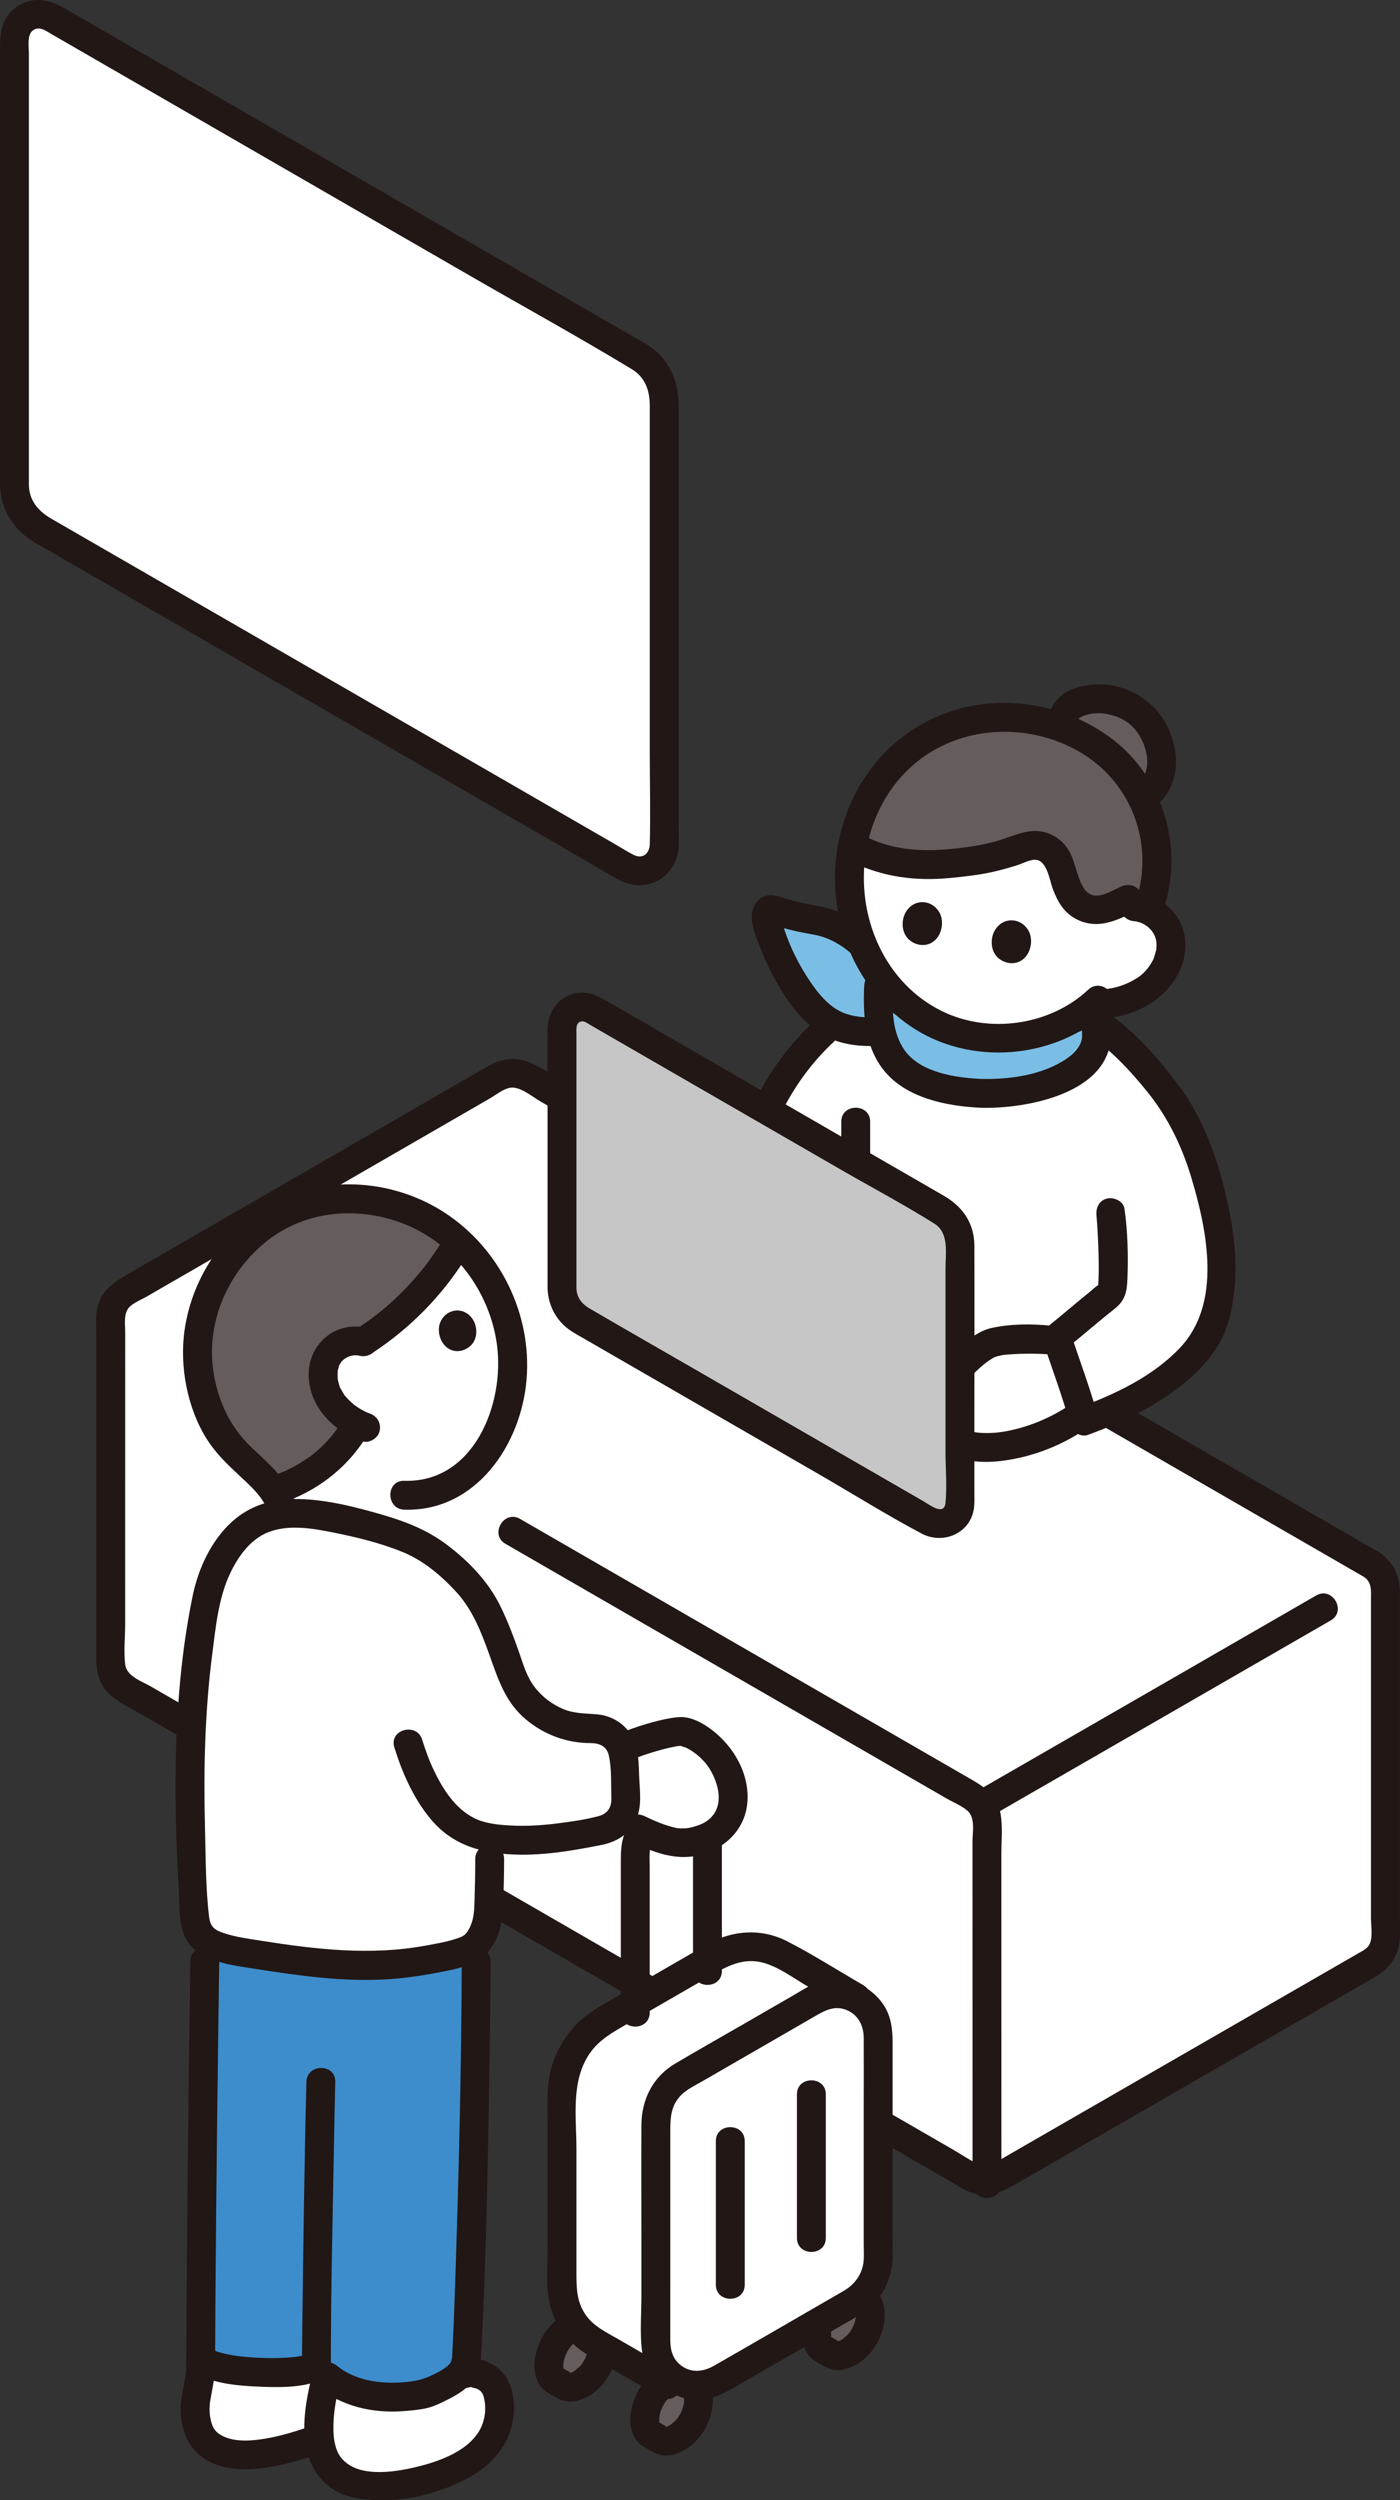 <?xml version="1.0" encoding="UTF-8"?><svg id="b" xmlns="http://www.w3.org/2000/svg" width="193.92" height="346.297" viewBox="0 0 193.92 346.297"><rect x="0" y="0" width="193.92" height="346.297" fill="#333333" stroke="none"/><defs><style>.r{fill:#3d8dcc;}.s{fill:#fff;}.t{fill:#7abee6;}.u{fill:#211715;}.v{fill:#c6c6c6;}.w{fill:#645d5c;}</style></defs><g id="c"><path class="s" d="M189.908,216.667c-40.172-23.194-91.592-52.879-116.92-67.5-1.238-.714-2.754-.711-3.991.003-7.529,4.347-34.233,19.765-51.656,29.823-1.237.714-1.995,2.025-1.996,3.453-.003,8.743-.006,33.278-.008,47.937,0,1.429.759,2.741,1.997,3.456,27.464,15.856,74.899,43.241,117.16,67.638,1.237.714,2.748.715,3.985,0,13.627-7.862,38.003-21.898,51.426-29.64,1.238-.714,1.995-2.026,1.995-3.456,0-10.037,0-39.752,0-48.263,0-1.429-.755-2.738-1.993-3.452Z"/><path class="u" d="M138.709,302.497c0-15.223,0-30.446-.006-45.669,0-1.867.22-3.901-.136-5.741-.412-2.125-1.943-3.423-3.722-4.45-4.151-2.396-8.302-4.793-12.452-7.189-8.262-4.77-16.525-9.54-24.787-14.31-8.526-4.922-17.052-9.844-25.578-14.766-2.233-1.289-4.25,2.166-2.019,3.454,15.23,8.792,30.461,17.584,45.691,26.377,4.129,2.384,8.257,4.767,12.386,7.151,1.005.58,2.01,1.16,3.015,1.741.927.535,2.077.991,2.889,1.686,1.147.982.713,2.993.714,4.327.004,7.827.005,15.654.006,23.482,0,7.97.001,15.939.001,23.909,0,2.574,4,2.578,4,0h0Z"/><path class="u" d="M182.318,220.978c-15.538,8.959-31.072,17.926-46.618,26.872-2.231,1.284-.218,4.741,2.019,3.454,15.546-8.946,31.08-17.912,46.618-26.872,2.229-1.286.217-4.743-2.019-3.454h0Z"/><path class="u" d="M190.918,214.94c-17.096-9.87-34.192-19.741-51.288-29.611-15.858-9.155-31.716-18.31-47.574-27.465-3.213-1.855-6.425-3.709-9.638-5.564-2.798-1.615-5.558-3.362-8.42-4.861-2.143-1.122-4.317-.953-6.389.222-.959.543-1.909,1.102-2.863,1.653-2.665,1.539-5.33,3.078-7.996,4.616-7.425,4.287-14.85,8.574-22.274,12.86-3.769,2.176-7.539,4.352-11.308,6.528-1.804,1.041-3.607,2.082-5.411,3.123-1.968,1.136-3.81,2.366-4.277,4.769-.273,1.405-.134,2.927-.135,4.352,0,1.6,0,3.201-.001,4.801,0,3.942-.001,7.883-.002,11.825-.001,8.578-.002,17.156-.003,25.734,0,2.053-.165,4.132,1.097,5.892,1.17,1.632,3.145,2.475,4.842,3.455,3.322,1.918,6.645,3.836,9.967,5.755,7.785,4.494,15.569,8.989,23.354,13.483,18.08,10.438,36.16,20.876,54.241,31.314,4.73,2.731,9.46,5.461,14.19,8.192,2.345,1.354,4.689,2.707,7.034,4.061,1.035.597,2.069,1.195,3.104,1.792,1.175.679,2.362,1.527,3.675,1.911,2.306.674,4.198-.315,6.137-1.433,1.634-.943,3.268-1.885,4.903-2.827,3.738-2.155,7.476-4.309,11.214-6.463,7.783-4.485,15.567-8.969,23.349-13.454,3.33-1.919,6.659-3.838,9.988-5.758,2.087-1.203,3.374-3.007,3.467-5.46.043-1.153,0-2.316,0-3.47,0-13.805,0-27.61,0-41.415,0-1.053.014-2.106,0-3.159-.03-2.279-1.056-4.169-2.984-5.398-2.177-1.388-4.186,2.073-2.019,3.454,1.182.754,1.002,2.025,1.002,3.254,0,1.21,0,2.42,0,3.63,0,3.104,0,6.208,0,9.312,0,7.322,0,14.643,0,21.965,0,3.044,0,6.088,0,9.131,0,1.04.274,2.579-.171,3.538-.309.666-.955.958-1.559,1.306-.764.441-1.528.881-2.292,1.322-7.147,4.12-14.295,8.238-21.442,12.357-7.332,4.224-14.663,8.448-21.994,12.675-1.536.886-3.068,1.778-4.607,2.657-.803.459-1.461.613-2.332.21-1.198-.554-2.336-1.349-3.479-2.009-4.433-2.559-8.867-5.119-13.3-7.678-17.827-10.292-35.654-20.583-53.482-30.875-14.78-8.533-29.56-17.066-44.34-25.599-1.258-.726-3.351-1.402-3.557-3.029-.228-1.796-.007-3.77-.007-5.581,0-4.073,0-8.146.001-12.219,0-7.944.002-15.887.004-23.831,0-1.465,0-2.929.001-4.394,0-1.19-.293-2.759.707-3.626.636-.552,1.577-.928,2.304-1.348.893-.516,1.786-1.031,2.679-1.547,1.769-1.021,3.538-2.042,5.307-3.064,7.451-4.302,14.902-8.603,22.353-12.905,5.71-3.297,11.421-6.594,17.131-9.891.848-.49,1.895-1.353,2.873-1.501,1.338-.203,3.037,1.253,4.149,1.895,2.802,1.618,5.604,3.235,8.406,4.853,14.701,8.487,29.402,16.973,44.103,25.46,16.656,9.616,33.312,19.232,49.967,28.848,3.858,2.228,7.717,4.455,11.575,6.683,2.233,1.289,4.25-2.166,2.019-3.454Z"/><g id="d"><path class="s" d="M2.001,67.199V5.356c0-2.624,2.841-4.264,5.114-2.952l81.419,47.007c2.145,1.239,3.467,3.528,3.467,6.005v61.843c0,2.624-2.841,4.264-5.114,2.952L5.468,73.204c-2.145-1.239-3.467-3.528-3.467-6.005Z"/></g><g id="e"><path class="u" d="M4.001,67.199V7.396c0-.881-.266-2.462.472-3.111.898-.791,1.874-.014,2.688.456l3.918,2.262,14.552,8.402c13.099,7.563,26.198,15.125,39.297,22.688,7.514,4.338,15.137,8.531,22.559,13.025,1.914,1.159,2.514,3.002,2.514,5.1v25.153c0,7.552,0,15.105,0,22.657,0,4.294.114,8.606,0,12.899-.035,1.318-.996,2.125-2.273,1.461-.87-.452-1.708-.986-2.557-1.476l-12.64-7.298c-12.946-7.474-25.892-14.949-38.838-22.423-8.85-5.11-17.7-10.219-26.551-15.329-1.781-1.028-3.082-2.455-3.141-4.662-.068-2.569-4.069-2.579-4,0,.093,3.484,1.953,6.286,4.922,8l3.262,1.883,13.951,8.055c13.387,7.729,26.774,15.458,40.16,23.187l16.321,9.423c2.403,1.387,4.774,2.867,7.223,4.17,3.751,1.996,8.032-.527,8.16-4.765.04-1.309,0-2.625,0-3.934v-57.122c0-3.476-1.416-6.562-4.458-8.413-.591-.36-1.2-.693-1.799-1.039l-11.866-6.851c-13.1-7.563-26.2-15.127-39.301-22.69C27.328,11.764,18.08,6.425,8.832,1.086,6.737-.124,4.335-.549,2.224,1.004.231,2.47,0,4.581,0,6.811v60.387c0,2.574,4,2.578,4,0Z"/></g><path class="s" d="M149.77,140.395c4.373,2.243,8.859,7.1,11.699,10.866,4.661,6.153,6.702,14.477,7.628,21.958.268,2.12-.086,5.871-.487,7.97-.947,4.887-4.842,8.607-9.658,11.488-2.948,1.767-5.833,3.056-8.781,4.134,0,0-35.157-16.523-46.639-21.919,0-6.24,0-13.277,0-13.277,1.732-8.336,6.586-15.984,13.391-21.1l32.846-.119Z"/><path class="u" d="M115.914,138.787c-7.233,5.493-12.413,13.381-14.31,22.296-.534,2.511,3.321,3.584,3.857,1.063,1.667-7.831,6.071-15.044,12.472-19.905.859-.652,1.309-1.724.718-2.736-.495-.846-1.871-1.375-2.736-.718h0Z"/><path class="t" d="M120.418,131.678c-2.232-2.226-4.266-3.783-7.89-4.266-1.75-.233-3.57-.821-5.388-1.395-.844-.266-1.202.565-.887,1.74,1.305,4.874,4.348,10.289,7.447,12.924,3.227,2.734,7.278,2.437,11.43,1.772"/><path class="u" d="M121.833,130.263c-2.223-2.202-4.726-4-7.849-4.627-1.795-.36-3.533-.68-5.289-1.226-.862-.268-1.713-.606-2.625-.328-.935.285-1.582,1.083-1.822,2.009-.431,1.66.461,3.634,1.055,5.16.644,1.655,1.391,3.275,2.274,4.816,1.608,2.807,3.718,5.788,6.619,7.375,3.551,1.942,7.624,1.546,11.466.939,1.068-.169,1.66-1.503,1.397-2.46-.313-1.138-1.389-1.566-2.46-1.397-2.429.384-5.017.689-7.396-.103-2.186-.728-3.775-2.675-5.022-4.521-1.53-2.265-2.761-4.747-3.605-7.347-.11-.338-.259-1.429-.435-1.6l-.008.051c-.034.315-.289.481-.766.497-1.193.702-.879.312-.417.554.348.182.815.257,1.192.371,1.485.452,2.954.742,4.479,1.012,2.625.465,4.528,1.815,6.384,3.655,1.83,1.814,4.66-1.013,2.828-2.828h0Z"/><path class="s" d="M100.507,172.515c.01-3.184,1.101-4.985,3.438-6.952,2.62-2.205,6.053-2.697,10.261-.53,1.129.581,2.603,2.696,2.6,4.304-.007,4.03-2.278,5.133-6.808,5.037-4.029-.086-7.353,4.451-8.958.754-.372-.857-.536-1.736-.533-2.612Z"/><path class="u" d="M116.529,155.358v14.602c0,2.574,4,2.578,4,0v-14.602c0-2.574-4-2.578-4,0h0Z"/><path class="u" d="M102.507,172.515c.017-1.387.218-2.436.926-3.529.257-.397.128-.226.44-.581.193-.22.397-.431.607-.636.597-.582,1.019-.947,1.689-1.34.6-.352.972-.503,1.706-.671.593-.135,1.269-.172,2.049-.079.669.08,1.624.352,2.345.646.314.128.631.269.927.435.044.025.468.333.18.096.161.132.307.287.446.44.242.268.689.986.809,1.303.078.205.147.429.182.646-.015-.093-.016-.305-.007.091.003.139-.003.281-.009.421-.003.077-.07.712-.037.508.046-.288-.063.274-.061.264-.026.11-.058.217-.087.326-.029.105-.25.546-.025.115-.047.089-.093.179-.139.268-.046.088-.107.164-.157.249.243-.416.025-.059-.052.041-.057.073-.145.132-.209.197.328-.335.064-.04-.064.032-.121.068-.794.342-.356.2-.27.087-.536.174-.813.237-.12.027-.758.134-.39.085-.413.055-.833.078-1.249.091-1.552.049-2.994.076-4.468.64-.792.303-1.558.663-2.326,1.021-.143.067-.286.134-.43.199-.041.019-.592.234-.18.081-.278.104-.557.185-.841.268-.3.088.496-.056.036,0-.195.023-.477-.099.006.026-.326-.084.069.031.113.063-.179-.112-.156-.088.067.072-.122-.133-.14-.142-.052-.027.035.238-.105-.168-.137-.228-.126-.233-.091-.16-.195-.462-.171-.497-.234-.983-.244-1.506-.047-2.571-4.047-2.579-4,0,.04,2.197.805,5.07,3.138,5.864,1.613.549,3.204-.18,4.65-.854,1.485-.692,2.584-1.148,4.179-1.146,1.783.003,3.648-.175,5.248-1.021,3.311-1.75,3.826-6.359,2.058-9.365-2.217-3.769-7.8-5.286-11.834-3.84-2.091.749-3.93,2.172-5.303,3.91-1.491,1.887-2.108,4.061-2.138,6.452-.032,2.575,3.968,2.576,4,0Z"/><path class="s" d="M131.474,191.362c.18-.345.385-.671.616-.968.96-1.237,2.914-3.194,4.671-4.157,1.741-.955,7.484-.769,8.913-.61l.876.098c.939,2.811,2.366,6.702,3.353,10.124-6.524,4.72-15.654,6.095-18.479,2.894-1.235-1.4-1.242-4.902.051-7.381Z"/><path class="u" d="M151.897,168.476c-.085-.596-.025-.154.002.146.024.267.043.535.062.802.049.707.088,1.414.121,2.121.078,1.681.135,3.367.098,5.05-.007.324-.017.649-.037.972-.009.145-.065.853-.045.573.022-.307-.003.028-.033.099-.118.276.121-.251.114-.249-.255.051-.827.618-1.124.857-2.04,1.648-4.023,3.364-6.067,5.006-.52.417-.716,1.333-.514,1.946,1.267,3.845,2.702,7.635,3.771,11.543.267.977,1.444,1.773,2.46,1.397,5.145-1.902,10.275-4.362,14.379-8.071,1.668-1.508,3.178-3.308,4.183-5.329,1.02-2.052,1.425-4.176,1.682-6.433.56-4.909-.241-9.766-1.437-14.533-1.238-4.933-3.143-9.854-6.195-13.961-3.371-4.537-7.477-9.075-12.536-11.743-2.275-1.2-4.299,2.251-2.019,3.454,4.033,2.127,7.315,5.588,10.156,9.097s4.786,7.526,6.083,11.84c2.206,7.339,4.307,17.41-1.552,23.615-3.681,3.899-8.848,6.375-13.807,8.208l2.46,1.397c-1.069-3.908-2.503-7.698-3.771-11.543l-.514,1.946c2.234-1.793,4.39-3.682,6.636-5.461,1.454-1.151,1.651-2.413,1.716-4.173.118-3.176.037-6.485-.412-9.635-.153-1.07-1.514-1.657-2.46-1.397-1.15.316-1.55,1.387-1.397,2.46h0Z"/><path class="u" d="M148.886,194.115c-2.604,1.865-5.518,3.224-8.644,3.937-1.382.315-2.561.468-4.009.423-.284-.009-.568-.027-.851-.056-.054-.006-.395-.06-.074-.008-.129-.021-.259-.044-.387-.071-.246-.051-.491-.111-.731-.186-.143-.044-.285-.093-.425-.146-.222-.084.249.142-.075-.041-.108-.061-.654-.395-.488-.273.177.13-.257-.244-.319-.309.183.195-.185-.35-.07-.086-.134-.306-.214-.656-.27-.984.041.242-.037-.519-.039-.593-.009-.32,0-.643.027-.962.047-.542.217-1.29.451-1.908.465-1.226,1.394-2.143,2.447-3.128.516-.483,1.051-.944,1.641-1.335.152-.101.307-.2.465-.292-.078.045.604-.302.234-.142-.221.095.377-.105.511-.137.81-.196.882-.176,1.687-.236.757-.056,1.516-.08,2.274-.084,1.143-.007,2.297.009,3.435.13,1.076.115,2-1.001,2-2,0-1.177-.921-1.885-2-2-2.687-.286-5.64-.281-8.285.294-1.688.367-3.082,1.458-4.354,2.578-1.316,1.158-2.663,2.524-3.426,4.121-1.382,2.893-1.908,7.468.719,9.861,2.226,2.028,5.612,2.21,8.45,1.856,4.346-.541,8.564-2.22,12.124-4.77.877-.628,1.299-1.743.718-2.736-.507-.867-1.854-1.35-2.736-.718h0Z"/><path class="t" d="M135.899,151.435c-1.944-.07-3.879-.362-5.754-.88-1.671-.462-3.315-1.108-4.709-2.14-3.514-2.601-3.952-7.318-3.757-11.369l.028-.586c1.2.88,2.399,1.759,2.403,1.762,7.937,5.819,17.923,5.831,26.652,2.004,1.242-.544,1.164,3.558,1.08,3.962-.787,3.789-5.106,5.5-8.424,6.393-2.445.658-4.989.945-7.519.854Z"/><path class="u" d="M135.899,149.435c-3.49-.156-8.332-.853-10.552-3.907-1.869-2.572-1.785-6.046-1.639-9.069l-3.009,1.727c3.008,2.206,5.957,4.218,9.542,5.396s7.484,1.541,11.234,1.146c1.901-.2,3.785-.54,5.625-1.062.908-.258,1.805-.557,2.687-.894.394-.15,1.066-.289,1.372-.557l.239-.101-1.696-.616c-.058.033.005-.349.003.018-.002.532.147.724.169,1.269.01.242.013.485.009.727-.002.133-.06.775.005.332.067-.451-.119.417-.173.553-.116.294-.304.608-.487.861-.372.512-.872.946-1.388,1.306-3.341,2.33-7.982,2.975-11.94,2.87-2.575-.068-2.573,3.932,0,4,6.305.167,18.181-2.007,17.981-10.427-.032-1.346-.142-3.02-1.124-4.054-1.513-1.592-3.533-.183-5.178.374-3.977,1.349-8.268,1.943-12.445,1.317-2.309-.346-4.593-1.041-6.676-2.098-2.063-1.047-3.882-2.452-5.74-3.814-1.305-.957-2.943.358-3.009,1.727-.195,4.039.05,8.391,2.646,11.703,3.09,3.943,8.812,5.061,13.546,5.272,2.574.115,2.568-3.885,0-4Z"/><path class="s" d="M127.752,102.539c7.402-4.594,17.228-4.209,24.58,1.014,7.178,5.1,9.745,14.603,6.67,22.501,1.582.71,2.843,2.189,3.125,3.95.384,2.401-.867,5.035-2.812,6.595-2.119,1.7-5.149,2.614-7.75,2.423-6.124,5.363-15.71,6.289-22.864,2.355-2.061-1.133-3.906-2.643-5.463-4.405-7.357-8.326-7.487-22.124-.114-30.512,1.378-1.567,2.94-2.874,4.628-3.922Z"/><path class="w" d="M159.294,113.05c-1.228-3.723-3.585-7.097-6.962-9.496-9.028-6.414-21.789-5.532-29.207,2.908-2.659,3.026-4.343,6.755-5.063,10.678,5.651,3.232,10.943,2.891,16.437,2.112,2.055-.182,5.034-1.012,7.583-1.922,1.89-.675,3.754.135,4.536,2.101.417,1.048.878,2.517,1.422,3.904.896,2.286,3.539,3.34,5.774,2.323l2.417-1.1.933,1.045c.635.032,1.259.191,1.839.452,1.629-4.182,1.675-8.815.292-13.006Z"/><path class="w" d="M147.204,100.174c-.097-.789.289-1.584.876-2.121s1.349-.843,2.121-1.032c2.75-.672,5.815.119,7.896,2.04,2.711,2.502,4.15,7.835,1.111,10.661"/><path class="u" d="M161.241,125.724c2.664-8.254-.042-17.762-6.905-23.148-6.692-5.252-16.142-6.761-24.062-3.528-8.287,3.383-13.522,11.072-14.473,19.87-.956,8.85,2.765,17.959,10.129,23.092,8.301,5.786,20.287,4.781,27.628-2.1,1.882-1.764-.951-4.589-2.828-2.828-5.272,4.942-13.723,6.155-20.219,2.983-6.931-3.384-10.808-10.77-10.854-18.325-.044-7.17,3.364-14.175,9.676-17.817,6.121-3.531,13.912-3.351,20.022.107,7.265,4.111,10.593,12.684,8.029,20.63-.793,2.455,3.068,3.507,3.857,1.063h0Z"/><path class="u" d="M157.163,127.603c.47.033-.207-.085.21.024.181.047.364.085.542.143.092.03.518.23.217.077.168.085.333.172.493.271.064.04.471.333.207.123.147.117.286.246.418.379s.263.271.378.419c-.228-.293.08.145.119.21.097.161.188.327.264.499-.155-.349.039.152.062.23.052.183.097.37.124.558-.055-.385-.004.173-.003.254.003.199-.008.396-.02.594-.025.443.064-.138-.044.258-.091.335-.262.957-.327,1.11-.229.538-.723,1.279-1.086,1.67-.611.658-.974.914-1.765,1.363-1.405.798-3.033,1.225-4.557,1.262-1.08.027-2,.9-2,2,0,1.063.915,2.027,2,2,4.828-.118,9.709-2.734,11.349-7.467.741-2.139.593-4.682-.696-6.587-1.361-2.011-3.469-3.219-5.886-3.39-1.079-.076-2,.974-2,2,0,1.146.918,1.924,2,2h0Z"/><path class="u" d="M130.475,128.079c-.009.148-.101,1.624-1.309,2.417-.792.52-1.588.392-1.838.348-.193-.034-1.445-.28-2.021-1.523-.546-1.178-.299-2.85.81-3.769,1.15-.953,2.667-.687,3.524.194.772.793.861,1.582.835,2.333Z"/><path class="u" d="M142.812,130.598c-.009.148-.101,1.624-1.309,2.417-.792.52-1.588.392-1.838.348-.193-.034-1.445-.28-2.021-1.523-.546-1.178-.299-2.85.81-3.769,1.15-.953,2.667-.687,3.524.194.772.793.861,1.582.835,2.333Z"/><path class="u" d="M118.169,119.464c4.233,2.029,8.71,2.587,13.354,2.149,2.029-.192,4.098-.418,6.088-.871,1.13-.257,2.245-.575,3.349-.927.759-.242,1.676-.77,2.487-.727,1.576.083,1.935,2.817,2.348,3.939.683,1.857,1.597,3.486,3.471,4.37,2.889,1.363,5.344.083,7.973-1.114.983-.447,1.223-1.872.718-2.736-.591-1.01-1.749-1.167-2.736-.718-1.655.753-3.833,2.252-5.152.113-.966-1.566-1.093-3.576-2.043-5.169-.942-1.581-2.625-2.609-4.469-2.673-1.937-.067-3.927.986-5.774,1.476-1.782.473-3.582.741-5.413.946-4.182.468-8.324.334-12.182-1.515-2.31-1.107-4.342,2.34-2.019,3.454h0Z"/><path class="u" d="M149.204,100.174c-.016-.131-.019-.262-.01-.394-.023.208-.007.193.048-.045-.074.173-.055.153.055-.06-.124.129-.106.106.054-.069.178-.156.193-.182.044-.076.107-.077.218-.149.332-.214.115-.066.232-.127.352-.182-.172.072-.146.066.078-.019.256-.073.507-.153.767-.21.129-.028.258-.053.387-.075-.207.022-.188.02.055-.006.46-.036.918-.051,1.379-.021.537.035,1.87.384,2.398.647.235.118.465.246.689.384.058.036.658.451.401.254.339.259.65.562.935.879.066.073.427.527.14.146.13.173.253.35.371.531.241.373.438.764.638,1.159.093.209.092.203-.002-.017.042.104.082.208.12.314.077.21.146.424.208.639s.115.432.161.65c.012.059.104.671.074.391-.03-.283.021.335.024.392.01.218.011.436.002.653-.005.113-.111.794-.01.271-.04.21-.079.418-.136.624-.056.205-.124.406-.202.603.188-.471-.098.151-.149.238s-.459.614-.153.259c-.146.17-.298.331-.46.486-.756.726-.785,2.108,0,2.828.812.745,2.022.775,2.828,0,2.987-2.87,2.729-7.454.887-10.871-2.012-3.733-6.322-5.94-10.534-5.394-1.291.167-2.606.485-3.677,1.266-1.282.936-2.214,2.396-2.095,4.038.076,1.041.865,2.051,2,2,1.018-.046,2.082-.883,2-2h0Z"/><g id="f"><path class="v" d="M77.844,178.45v-36.137c0-2.187,2.367-3.554,4.261-2.46l48.36,27.92c1.547.893,2.5,2.544,2.5,4.33v36.137c0,2.187-2.367,3.554-4.261,2.46l-48.36-27.92c-1.547-.893-2.5-2.544-2.5-4.33Z"/></g><g id="g"><path class="u" d="M79.844,178.45v-35.273c0-.637-.136-1.616.752-1.71.401-.042.868.325,1.205.52l2.411,1.392,8.755,5.055c7.79,4.498,15.581,8.995,23.371,13.493,4.359,2.517,8.846,4.891,13.109,7.568,2.05,1.288,1.518,4.138,1.518,6.224v25.357c0,2.32.229,4.771,0,7.083-.184,1.856-2.221.255-3.011-.201l-7.565-4.368c-7.708-4.45-15.416-8.9-23.124-13.351-5.191-2.997-10.397-5.968-15.573-8.991-1.072-.626-1.801-1.487-1.848-2.799-.091-2.567-4.091-2.579-4,0,.092,2.601,1.39,4.807,3.629,6.137.565.336,1.14.658,1.709.987l8.094,4.673,24.219,13.983c4.716,2.723,9.367,5.644,14.182,8.188,2.895,1.529,6.614.035,7.198-3.325.136-.786.089-1.598.089-2.392v-10.87c0-7.765.033-15.531,0-23.296-.014-3.166-1.639-5.42-4.284-6.947l-6.763-3.904-23.656-13.658c-5.581-3.222-11.143-6.482-16.746-9.668-1.363-.775-2.852-1.145-4.394-.617-2.16.739-3.256,2.731-3.278,4.919-.029,2.909,0,5.819,0,8.728v27.063c0,2.574,4,2.578,4,0Z"/></g><g id="h"><path class="w" d="M94.501,329.592l1.384.799c.555.32.881,1.019.881,1.978,0,2.099-1.266,4.276-3.032,5.296-.902.521-1.652.602-2.178.298l-1.388-.801c-.544-.314-.854-1.032-.854-2.092,0-1.889,1.246-4.199,3.033-5.231.876-.506,1.621-.555,2.155-.247Z"/></g><g id="i"><path class="u" d="M93.491,331.319l1.218.703c.053.031.106.064.16.092.232.12-.062.046-.166-.14.023.042.283.315.043.018-.257-.319-.006.046.012.059-.176-.126-.151-.424-.055-.114.015.048.043.274.073.294-.036-.321-.043-.369-.022-.143l.007.138c.008.214-.01.424-.021.637-.022.444.102-.473.004-.038-.023.102-.04.205-.064.307-.048.205-.107.406-.175.605-.016.048-.127.262-.11.297.122-.282.139-.325.051-.129l-.055.114c-.093.19-.195.375-.306.555-.066.108-.135.214-.207.318l-.073.103c-.101.136-.1.135.004-.002l.079-.103c-.053.065-.107.128-.162.191-.069.078-.14.154-.212.228-.093.095-.476.34-.5.458l.212-.163c-.065.048-.131.095-.198.14-.083.056-.168.11-.255.161-.108.064-.222.119-.331.181-.411.232.276-.066.014-.009-.047.01-.292.057-.31.086.079-.128.492-.019.13-.026-.191-.004-.359-.086.169.036-.354-.082.402.238.116.061-.369-.228-.753-.435-1.129-.652-.076-.044-.151-.091-.228-.132-.314-.164.272.244.133.114-.179-.167-.013-.164.108.165-.022-.059-.082-.157-.122-.208-.139-.179.146.502.065.139-.029-.132-.064-.263-.093-.396-.058-.266.013.529.022.083.002-.111-.008-.223-.007-.334.001-.1.054-.717.012-.336-.042.374.007-.003.02-.069.019-.094.041-.188.065-.281.058-.229.13-.455.213-.676.099-.263.165-.103-.041.087.071-.066.111-.238.158-.329.112-.218.235-.431.369-.637.067-.103.139-.202.209-.304.215-.313-.287.32-.01.019.165-.179.323-.361.502-.528.073-.068.152-.131.225-.199.116-.096.059-.054-.172.127.063-.047.127-.093.193-.138.065-.044.131-.087.198-.127.078-.048.157-.093.238-.136.206-.1.179-.094-.08.018.028-.034.229-.079.253-.086.08-.023.161-.043.243-.058-.338.037-.4.049-.188.036.227.004.053.078-.215-.047.066.012.131.028.196.048-.322-.149-.391-.176-.209-.083.924.49,2.218.264,2.736-.718.489-.926.269-2.213-.718-2.736-2.772-1.472-5.746.911-7.078,3.258-.634,1.117-1.016,2.341-1.108,3.622-.092,1.293.249,2.865,1.286,3.735.532.447,1.157.761,1.756,1.106,1.278.738,2.579.631,3.893.048,2.293-1.017,4.023-3.541,4.383-5.992.251-1.706.079-3.583-1.387-4.716-.538-.415-1.158-.723-1.746-1.063-.906-.523-2.23-.241-2.736.718s-.25,2.178.718,2.736Z"/></g><g id="j"><path class="w" d="M118.303,317.755l1.384.799c.555.32.881,1.019.881,1.978,0,2.099-1.266,4.276-3.032,5.296-.902.521-1.652.602-2.178.298l-1.388-.801c-.544-.314-.854-1.032-.854-2.092,0-1.889,1.246-4.199,3.033-5.231.876-.506,1.621-.555,2.155-.247Z"/></g><g id="k"><path class="u" d="M117.293,319.482l1.218.703c.053.031.106.064.16.092.232.12-.062.046-.166-.14.023.042.283.315.043.018-.257-.319-.006.046.012.059-.176-.126-.151-.424-.055-.114.015.048.043.274.073.294-.036-.321-.043-.369-.022-.143l.007.138c.008.214-.01.424-.021.637-.022.444.102-.473.004-.038-.023.102-.04.205-.064.307-.048.205-.107.406-.175.605-.016.048-.127.262-.11.297.122-.282.139-.325.051-.129l-.055.114c-.093.19-.195.375-.306.555-.066.108-.135.214-.207.318l-.073.103c-.101.136-.1.135.004-.002l.079-.103c-.053.065-.107.128-.162.191-.069.078-.14.154-.212.228-.093.095-.476.34-.5.458l.212-.163c-.065.048-.131.095-.198.14-.083.056-.168.11-.255.161-.108.064-.222.119-.331.181-.411.232.276-.066.014-.009-.047.01-.292.057-.31.086.079-.128.492-.019.13-.026-.191-.004-.359-.086.169.036-.354-.082.402.238.116.061-.369-.228-.753-.435-1.129-.652-.076-.044-.151-.091-.228-.132-.314-.164.272.244.133.114-.179-.167-.013-.164.108.165-.022-.059-.082-.157-.122-.208-.139-.179.146.502.065.139-.029-.132-.064-.263-.093-.396-.058-.266.013.529.022.083.002-.111-.008-.223-.007-.334.001-.1.054-.717.012-.336-.042.374.007-.003.02-.069.019-.094.041-.188.065-.281.058-.229.13-.455.213-.676.099-.263.165-.103-.041.087.071-.066.111-.238.158-.329.112-.218.235-.431.369-.637.067-.103.139-.202.209-.304.215-.313-.287.32-.01.019.165-.179.323-.361.502-.528.073-.068.152-.131.225-.199.116-.096.059-.054-.172.127.063-.047.127-.093.193-.138.065-.044.131-.087.198-.127.078-.048.157-.093.238-.136.206-.1.179-.094-.08.018.028-.034.229-.079.253-.086.08-.023.161-.043.243-.058-.338.037-.4.049-.188.036.227.004.053.078-.215-.047.066.012.131.028.196.048-.322-.149-.391-.176-.209-.083.924.49,2.218.264,2.736-.718.489-.926.269-2.213-.718-2.736-2.772-1.472-5.746.911-7.078,3.258-.634,1.117-1.016,2.341-1.108,3.622-.092,1.293.249,2.865,1.286,3.735.532.447,1.157.761,1.756,1.106,1.278.738,2.579.631,3.893.048,2.293-1.017,4.023-3.541,4.383-5.992.251-1.706.079-3.583-1.387-4.716-.538-.415-1.158-.723-1.746-1.063-.906-.523-2.23-.241-2.736.718s-.25,2.178.718,2.736Z"/></g><g id="l"><path class="w" d="M81.223,322.125l1.384.799c.555.32.881,1.019.881,1.978,0,2.099-1.266,4.276-3.032,5.296-.902.521-1.652.602-2.178.298l-1.388-.801c-.544-.314-.854-1.032-.854-2.092,0-1.889,1.246-4.199,3.033-5.231.876-.506,1.621-.555,2.155-.247Z"/></g><g id="m"><path class="u" d="M80.213,323.852l1.218.703c.053.031.106.064.16.092.232.12-.062.046-.166-.14.023.042.283.315.043.018-.257-.319-.006.046.012.059-.176-.126-.151-.424-.055-.114.015.048.043.274.073.294-.036-.321-.043-.369-.022-.143l.007.138c.008.214-.01.424-.021.637-.022.444.102-.473.004-.038-.023.102-.04.205-.064.307-.048.205-.107.406-.175.605-.016.048-.127.262-.11.297.122-.282.139-.325.051-.129l-.055.114c-.093.19-.195.375-.306.555-.066.108-.135.214-.207.318l-.073.103c-.101.136-.1.135.004-.002l.079-.103c-.053.065-.107.128-.162.191-.069.078-.14.154-.212.228-.093.095-.476.34-.5.458l.212-.163c-.065.048-.131.095-.198.14-.083.056-.168.11-.255.161-.108.064-.222.119-.331.181-.411.232.276-.066.014-.009-.047.01-.292.057-.31.086.079-.128.492-.019.13-.026-.191-.004-.359-.086.169.036-.354-.082.402.238.116.061-.369-.228-.753-.435-1.129-.652-.076-.044-.151-.091-.228-.132-.314-.164.272.244.133.114-.179-.167-.013-.164.108.165-.022-.059-.082-.157-.122-.208-.139-.179.146.502.065.139-.029-.132-.064-.263-.093-.396-.058-.266.013.529.022.083.002-.111-.008-.223-.007-.334.001-.1.054-.717.012-.336-.042.374.007-.003.02-.069.019-.094.041-.188.065-.281.058-.229.13-.455.213-.676.099-.263.165-.103-.041.087.071-.066.111-.238.158-.329.112-.218.235-.431.369-.637.067-.103.139-.202.209-.304.215-.313-.287.32-.01.019.165-.179.323-.361.502-.528.073-.068.152-.131.225-.199.116-.096.059-.054-.172.127.063-.047.127-.093.193-.138.065-.044.131-.087.198-.127.078-.048.157-.093.238-.136.206-.1.179-.094-.08.018.028-.034.229-.079.253-.086.08-.023.161-.043.243-.058-.338.037-.4.049-.188.036.227.004.053.078-.215-.047.066.012.131.028.196.048-.322-.149-.391-.176-.209-.083.924.49,2.218.264,2.736-.718.489-.926.269-2.213-.718-2.736-2.772-1.472-5.746.911-7.078,3.258-.634,1.117-1.016,2.341-1.108,3.622-.092,1.293.249,2.865,1.286,3.735.532.447,1.157.761,1.756,1.106,1.278.738,2.579.631,3.893.048,2.293-1.017,4.023-3.541,4.383-5.992.251-1.706.079-3.583-1.387-4.716-.538-.415-1.158-.723-1.746-1.063-.906-.523-2.23-.241-2.736.718s-.25,2.178.718,2.736Z"/></g><g id="n"><path class="s" d="M81.421,323.779c.301.228.618.439.95.631,4.31,2.489,10.136,5.852,10.136,5.852,0,0,.454-.287,1.129-.71,1.704,1.031,3.926,1.2,5.897.062l18.489-10.675c2.236-1.291,3.614-3.677,3.614-6.259v-30.751c0-2.318-1.305-4.185-3.1-5.129-.005-.089-.005-.142-.005-.142l-10.117-5.841c-2.808-1.621-6.268-1.621-9.077,0l-15.417,8.901c-3.76,2.171-6.077,6.183-6.077,10.526,0,8.775,0,17.549,0,26.324,0,2.852,1.34,5.512,3.577,7.211Z"/></g><g id="o"><path class="s" d="M118.531,276.659l-10.117-5.841c-2.808-1.621-6.268-1.621-9.077,0l-15.417,8.901c-3.76,2.171-6.077,6.183-6.077,10.526,0,8.775,0,17.549,0,26.324,0,3.235,1.725,6.224,4.527,7.842,4.31,2.489,10.136,5.852,10.136,5.852l.71-.993c-1.41-1.024-2.372-2.681-2.372-4.671,0-10.25,0-20.501,0-30.751,0-2.582,1.378-4.968,3.614-6.259l18.489-10.675c1.831-1.057,3.879-.986,5.527-.144l.057-.111Z"/></g><g id="p"><path class="u" d="M119.541,274.932c-3.483-2.011-6.91-4.204-10.486-6.043-3.603-1.852-7.637-1.567-11.105.421-1.91,1.095-3.813,2.201-5.719,3.302l-7.109,4.104c-1.895,1.094-3.808,2.126-5.339,3.734s-2.664,3.546-3.32,5.657c-.768,2.471-.618,5.062-.618,7.614,0,5.96,0,11.92,0,17.88,0,2.868-.354,5.981.665,8.723.914,2.461,2.611,4.457,4.853,5.813,3.336,2.018,6.76,3.903,10.136,5.852,2.233,1.289,4.25-2.166,2.019-3.454-2.611-1.507-5.222-3.015-7.833-4.522-1.685-.973-3.496-1.804-4.614-3.467-1.249-1.858-1.226-3.806-1.226-5.964,0-5.629,0-11.258,0-16.887,0-4.419-.809-9.427,1.833-13.279,1.224-1.785,2.985-2.815,4.801-3.863l6.376-3.681,6.207-3.583c2.105-1.215,4.207-2.119,6.712-1.423,2.163.601,4.236,2.185,6.156,3.294l5.592,3.228c2.233,1.289,4.25-2.166,2.019-3.454h0Z"/></g><g id="q"><path class="u" d="M117.013,317.213c-6.036,3.485-12.062,6.989-18.109,10.455-1.493.856-3.21,1.048-4.645-.098-1.111-.887-1.409-2.114-1.414-3.468-.009-2.397,0-4.795,0-7.192,0-4.877,0-9.754,0-14.632,0-2.397,0-4.795,0-7.192,0-1.83.115-3.477,1.459-4.86.818-.843,1.969-1.377,2.979-1.96l5.193-2.998,10.699-6.177c1.257-.725,2.522-1.289,4.002-.725,1.674.638,2.45,2.17,2.46,3.876.018,3.187,0,6.375,0,9.563v14.022c0,1.693,0,3.386,0,5.079,0,.846.074,1.758-.056,2.598-.245,1.58-1.225,2.887-2.567,3.708-2.193,1.341-.185,4.802,2.019,3.454,2.89-1.767,4.555-4.734,4.604-8.115.016-1.104,0-2.209,0-3.313v-14.294c0-4.021,0-8.041,0-12.062,0-1.779-.186-3.515-1.168-5.067-1.896-2.998-5.791-4.486-9.17-3.25-1.269.464-2.431,1.238-3.595,1.91l-6.044,3.489c-3.364,1.942-6.748,3.854-10.094,5.828-3.131,1.847-4.7,4.97-4.721,8.549-.031,5.29,0,10.581,0,15.872,0,2.563,0,5.125,0,7.688,0,2.504-.229,5.131.071,7.618.442,3.661,3.389,6.459,7.037,6.837,2.066.214,3.841-.584,5.569-1.581l5.2-3.002,11.527-6.655.783-.452c2.229-1.287.217-4.745-2.019-3.454Z"/></g><path class="u" d="M110.388,290.068c0,6.636,0,13.271,0,19.907h4c0-.203,0-.406,0-.608,0-2.574-4-2.578-4,0,0,.203,0,.406,0,.608,0,2.574,4,2.578,4,0,0-6.636,0-13.271,0-19.907,0-2.574-4-2.578-4,0h0Z"/><path class="u" d="M99.155,296.553c0,6.636,0,13.271,0,19.907h4c0-.203,0-.406,0-.608,0-2.574-4-2.578-4,0,0,.203,0,.406,0,.608,0,2.574,4,2.578,4,0,0-6.636,0-13.271,0-19.907,0-2.574-4-2.578-4,0h0Z"/><path class="u" d="M89.992,278.759c0-3.079,0-6.158,0-9.236,0-2.566,0-5.133,0-7.699,0-1.076,0-2.152,0-3.227,0-1.067-.134-2.199.247-3.216.548-1.464,1.603-2.147,2.9-2.886.605-.345,1.746-.971,2.24-.65.787.512.614,1.847.614,2.7v9.776c0,2.889,0,5.777,0,8.666,0,2.574,4,2.578,4,0v-18.794c0-1.84-.308-3.755-1.695-5.091-2.578-2.481-6.137-.9-8.646.803-1.454.987-2.501,2.442-3.138,4.066-.522,1.331-.522,2.685-.522,4.09,0,2.643,0,5.286,0,7.928,0,4.257,0,8.514,0,12.771,0,2.574,4,2.578,4,0h0Z"/><path class="s" d="M98.398,242.019c-1.059-.966-2.253-1.806-3.603-2.17-1.168-.315-6.733,1.311-8.67,2.324.128.343.206.711.233,1.094.135,1.956.251,4.064.335,6.001.045,1.031-.295,2.001-.902,2.758,6,3.082,8.3,4.052,12.097,2.473,2.095-.871,3.504-2.71,3.653-5.106.171-2.752-1.364-5.73-3.057-7.295-.029-.026-.057-.053-.086-.079Z"/><path class="s" d="M51.868,331.862c1.811.244,3.662.182,5.438-.057.635-.085,1.284-.14,1.879-.376,1.899-.754,3.72-1.681,4.639-2.749.242.083.423.13.509.128.899-.027,3.122.014,4.085,1.465.963,1.45.93,4.243.385,5.897-1.186,3.604-4.657,5.432-8.227,6.718-3.57,1.286-7.613,1.838-11.544,1.028-1.618-.333-3.042-1.549-3.849-2.99-.419-.747-.776-1.781-.926-3.205-.727.257-1.279.452-1.279.452-1.417.486-3.361,1.069-4.814,1.349-2.034.391-3.518.61-5.665.385-1.772-.185-3.631-.967-4.575-2.478-.667-1.067-.859-2.565-.898-3.765-.042-1.313.813-4.468.771-5.781,0,0-.017-.519-.033-1.038l1.035.498c3.164,1.523,13.14,1.708,15.04.333,2.229,2.578,5.074,3.788,8.029,4.186Z"/><path class="s" d="M44.647,166.304c-8.727,1.538-15.806,9.088-17.084,17.979-.686,4.771.383,9.716,2.75,13.894,2.435,4.298,8.178,6.701,8.923,11.522,1.883-.2,4.1-.022,6.789.501,3.059.595,5.751,1.295,7.9,1.987.962-2.361,2.076-5.088,2.076-5.088,3.613.176,7.195-1.442,9.751-4.002s4.137-5.99,4.838-9.539c1.25-6.324-.284-13.148-4.12-18.329-4.598-6.21-11.972-9.613-19.62-9.18-.744.042-1.479.128-2.203.256Z"/><path class="u" d="M87.198,243.669c-.064.118-.349.433-.469.471.091-.029.207-.131.291-.179.141-.08.288-.151.435-.22.075-.035.152-.067.226-.103.356-.172-.398.148.027-.011.879-.329,1.757-.647,2.656-.92.966-.293,1.944-.559,2.934-.757.186-.037.373-.069.56-.103.514-.095-.197-.009.083-.012.132-.001.277-.012.408-.026.486-.051-.065-.017-.087-.032.218.151.647.217.894.347.321.169.632.36.928.569.588.416,1.14.919,1.608,1.468.766.898,1.394,2.19,1.692,3.423.303,1.253.202,2.454-.32,3.379-.483.857-1.267,1.444-2.135,1.773-.332.126-.671.236-1.014.325-.13.034-.261.065-.392.093-.088.019-.597.088-.238.051-.316.033-.635.045-.953.036-.129-.004-.256-.016-.384-.022-.572-.026.325.091-.249-.033-1.562-.336-2.98-.944-4.414-1.637-.972-.47-2.161-.266-2.736.718-.513.877-.259,2.264.718,2.736,3.135,1.517,6.4,2.862,9.911,1.862,3.628-1.034,6.275-3.849,6.372-7.731.1-4.017-2.316-7.78-5.559-9.972-1.202-.812-2.631-1.463-4.107-1.321-1.179.114-2.342.382-3.483.692-1.271.346-2.534.745-3.757,1.237-1.002.403-2.35.858-2.901,1.879-1.223,2.265,2.229,4.287,3.454,2.019h0Z"/><path class="s" d="M36.049,210.526c2.48-1.113,5.605-1.176,9.976-.326,5.508,1.072,9.828,2.484,11.93,3.574,2.94,1.525,6.525,4.746,8.398,7.441.413.594,1.111,1.93,1.912,3.708.785,1.818,1.628,4.166,2.411,6.534,1.605,4.858,6.189,8.102,11.303,7.968.051-.001.101-.003.152-.004,2.214-.059,4.075,1.637,4.228,3.846.135,1.956.251,4.064.335,6.001.088,2.029-1.313,3.817-3.303,4.22-4.888.99-10.38,1.938-15.568,1.025.005,1.884.008,2.98.008,2.98.003,1.399-.022,2.891-.052,4.108-.036,1.485-.077,2.561-.077,2.561.068,1.676-.812,4.498-2.185,5.444-1.222.843-2.852,1.222-6.519,1.889-8.535,1.552-16.074.426-25.818-1.161-1.61-.262-4.326-.974-5.201-2.024-1.111-1.333-.994-2.747-1.113-4.729-.921-15.28-.87-28.48,1.704-41.777.519-2.681,1.514-5.27,3.109-7.486,1.284-1.783,2.677-3.033,4.372-3.793Z"/><path class="u" d="M60.824,184.689c.02.139.226,1.525,1.431,2.176.79.427,1.531.242,1.764.18.179-.048,1.342-.381,1.786-1.601.42-1.156.052-2.715-1.068-3.493-1.162-.807-2.574-.434-3.312.467-.665.811-.686,1.563-.6,2.27Z"/><path class="r" d="M50.391,272.237c2.838.011,5.663-.206,8.606-.741,4.127-.75,5.673-1.137,6.962-2.229.075,9.009-.637,44.383-1.336,57.241l-.213,1.067c-.308,1.542-2.698,2.852-5.225,3.855-.596.236-1.244.291-1.879.376-4.673.629-9.872.028-13.478-4.119-2.311,1.671-16.718,1.019-15.964-1.56.465-12.777.875-38.592.503-50.05,0,0,.104-3.93.188-7.27,1.172.778,3.281,1.309,4.623,1.528,6.384,1.04,11.821,1.882,17.212,1.902Z"/><path class="u" d="M63.96,271.743c-.046,14.883-.418,29.777-.919,44.651-.115,3.414-.238,6.828-.424,10.239-.14,2.572,3.86,2.564,4,0,.809-14.858,1.011-29.767,1.236-44.642.052-3.416.097-6.832.107-10.248.008-2.574-3.992-2.578-4,0h0Z"/><path class="u" d="M26.367,271.642c-.229,15.144-.392,30.29-.508,45.435-.028,3.602-.052,7.204-.063,10.805-.008,2.574,3.992,2.578,4,0,.046-15.026.229-30.052.418-45.077.047-3.721.096-7.442.153-11.163.039-2.575-3.961-2.576-4,0h0Z"/><path class="u" d="M42.441,288.354c-.281,11.141-.425,22.288-.56,33.432-.024,1.967-.053,3.934-.054,5.901-.001,2.574,3.999,2.578,4,0,.006-10.552.258-21.109.453-31.659.047-2.558.096-5.116.16-7.674.065-2.575-3.935-2.574-4,0h0Z"/><path class="u" d="M62.481,327.043c-.067.224-.069.254-.008.089-.131.193-.154.239-.069.14-.177.188-.351.38-.553.542-.63.506-1.406.878-2.133,1.222-1.443.684-2.891.885-4.477.958-2.99.139-6.135-.373-8.535-2.293-.843-.674-2.005-.823-2.828,0-.699.699-.848,2.15,0,2.828,3.419,2.735,7.625,3.746,11.957,3.429,1.078-.079,2.217-.172,3.269-.417,1.058-.246,2.105-.779,3.072-1.267,1.747-.882,3.644-2.161,4.161-4.169.641-2.495-3.215-3.559-3.857-1.063h0Z"/><path class="u" d="M42.527,326.108c-.434.134-.878.227-1.327.298-.124.02-.576.067-.047.01-.128.014-.256.03-.384.043-.298.031-.596.055-.894.075-1.302.087-2.61.09-3.914.036-.656-.027-1.311-.069-1.964-.129-.332-.03-.662-.066-.993-.105-.186-.022-.372-.052-.079-.009-.169-.025-.337-.05-.506-.077-.564-.092-1.127-.201-1.68-.346-.218-.057-.435-.119-.65-.19-.117-.039-.232-.088-.349-.124-.358-.111.411.186.066.025-.978-.457-2.156-.275-2.736.718-.507.866-.266,2.277.718,2.736,2.452,1.145,5.316,1.371,7.984,1.492,2.543.115,5.36.163,7.817-.597,1.032-.319,1.689-1.395,1.397-2.46-.28-1.019-1.424-1.717-2.46-1.397h0Z"/><path class="u" d="M65.342,330.535c-.37.178-.226.033-.099.09.262.119.581.123.85.247.603.28.813.676.959,1.311.35,1.514.108,3.21-.69,4.541-1.822,3.041-6.14,4.411-9.389,5.122-3.312.725-8.565,1.338-10.281-2.36.192.414-.097-.289-.122-.372-.084-.266-.148-.536-.21-.808-.122-.54-.16-1.092-.175-1.752-.044-1.975.287-3.91.729-5.828.578-2.505-3.278-3.575-3.857-1.063-.781,3.388-1.442,7.306-.285,10.699.545,1.597,1.488,2.997,2.82,4.045,1.866,1.468,4.196,1.787,6.51,1.875,4.462.17,9.145-1.069,13.041-3.236,3.54-1.969,5.988-5.239,6.04-9.386.027-2.163-.535-4.414-2.339-5.758-1.547-1.153-3.727-1.681-5.521-.82-2.32,1.113-.293,4.563,2.019,3.454h0Z"/><path class="u" d="M25.796,327.883c.002.198-.007.395-.025.592-.011.117-.024.234-.039.35.029-.219.025-.204-.011.045-.088.493-.17.987-.259,1.48-.189,1.043-.429,2.119-.439,3.181-.025,2.707.867,5.369,3.165,6.943,2.154,1.475,5.04,1.707,7.567,1.435,2.656-.286,5.229-.948,7.754-1.807,1.022-.348,1.695-1.375,1.397-2.46-.274-.996-1.433-1.746-2.46-1.397-2.099.714-4.25,1.336-6.451,1.635-1.898.258-4.046.28-5.594-.731-.628-.41-.972-.977-1.179-1.839-.188-.782-.234-1.541-.155-2.41.04-.433-.057.284.033-.224.037-.206.068-.414.104-.62.088-.501.183-1.001.27-1.503.153-.877.331-1.778.322-2.671-.026-2.572-4.026-2.579-4,0h0Z"/><path class="w" d="M54.163,166.815c-2.351-.64-4.817-.907-7.313-.766-9.716.55-17.903,8.607-19.287,18.235-.686,4.771.383,9.716,2.75,13.894,1.814,3.202,5.463,5.351,7.515,8.232.121-.021.2-.036.2-.036l.233-.041c4.743-1.541,8.692-4.564,11.218-9.138-1.451-.736-2.786-1.876-3.661-3.21-1.135-1.731-1.447-4.131-.528-5.928.911-1.782,3.105-2.698,4.998-2.214,5.445-3.463,10.035-8.27,13.242-13.877-2.683-2.452-5.898-4.207-9.366-5.151Z"/><path class="u" d="M41.009,208.434c-.998-3.367-3.667-5.58-6.119-7.909-2.785-2.645-4.402-5.83-5.167-9.604-1.428-7.048,1.456-14.235,6.926-18.773,5.366-4.451,12.669-5.154,19.08-2.722,7.097,2.693,12.129,9.418,13.115,16.89,1.073,8.126-3.193,19.075-12.844,18.782-2.575-.078-2.572,3.922,0,4,9.919.301,16.173-8.992,16.933-17.983.766-9.056-3.635-18.057-11.195-23.058-6.899-4.565-16.077-5.406-23.512-1.675-7.12,3.572-11.981,10.89-12.77,18.771-.503,5.026.782,10.88,3.764,15.019,1.283,1.78,2.894,3.22,4.485,4.714,1.406,1.32,2.882,2.712,3.446,4.613.73,2.462,4.592,1.414,3.857-1.063h0Z"/><path class="u" d="M61.06,172.2c-.381.61-.776,1.21-1.188,1.8-.196.28-.396.558-.6.834-.102.138-.204.275-.308.411-.404.534.227-.279-.191.245-.876,1.098-1.8,2.155-2.781,3.159-2.056,2.104-3.988,3.686-6.324,5.222-.873.574-1.324,1.795-.718,2.736.562.871,1.801,1.332,2.736.718,5.167-3.397,9.547-7.861,12.826-13.104.556-.888.218-2.242-.718-2.736-.983-.519-2.143-.231-2.736.718h0Z"/><path class="u" d="M50.869,183.927c-1.87-.464-3.911-.112-5.465,1.047-1.754,1.309-2.677,3.334-2.651,5.52.052,4.344,3.462,7.748,7.367,9.125.988.348,2.232-.395,2.46-1.397.255-1.119-.339-2.087-1.397-2.46-.029-.01-.58-.221-.204-.063-.171-.072-.339-.155-.504-.239-.309-.157-.608-.331-.898-.52-.16-.104-.316-.212-.47-.324-.167-.121.138.132-.121-.099-.284-.254-.567-.503-.829-.781-.129-.137-.251-.279-.374-.422-.266-.311.098.189-.136-.187-.178-.287-.334-.585-.509-.872-.108-.179.061.22-.052-.119-.059-.176-.121-.351-.17-.531s-.088-.36-.126-.543c-.116-.556,0,.363-.024-.202-.014-.339-.006-.667.012-1.005.015-.148.011-.121-.01.084.015-.089.034-.177.055-.264.034-.146.083-.286.12-.431.109-.425-.124.172.072-.179.08-.143.16-.281.248-.419.259-.403-.258.23.09-.097.117-.11.23-.223.348-.332-.196.18-.128.091.045-.022.134-.088.273-.168.416-.241.192-.099.289-.106.036-.024.153-.049.303-.103.459-.143.097-.025.596-.086.097-.044.16-.014.317-.027.478-.028.16,0,.319.009.477.024-.347-.033-.111-.006.095.046,1.014.252,2.216-.325,2.46-1.397.236-1.035-.311-2.191-1.397-2.46h0Z"/><path class="u" d="M47.124,197.245c-.3.468-.617.924-.952,1.367.278-.368-.059.067-.095.111-.069.084-.139.168-.209.251-.175.207-.355.41-.539.609-.365.395-.746.774-1.144,1.135-.197.18-.399.355-.604.526-.123.103-.247.203-.372.303-.295.237.159-.11-.038.028-.878.613-1.755,1.199-2.708,1.692-.238.123-.478.242-.721.355-.122.057-.244.113-.367.168-.05.022-.468.196-.207.091s-.161.063-.212.082c-.126.049-.253.098-.38.145-.281.104-.564.201-.849.295-.992.326-1.741,1.397-1.397,2.46.32.99,1.396,1.747,2.46,1.397,4.87-1.602,9.01-4.666,11.785-8.997.565-.883.211-2.246-.718-2.736-.991-.524-2.133-.224-2.736.718h0Z"/><path class="u" d="M65.829,257.493c0,1.98-.039,3.96-.104,5.939-.038,1.164-.092,2.264-.568,3.357-.194.446-.511.973-.829,1.219-.293.226-.66.352-.951.453-1.435.496-2.957.748-4.446,1.021-7.616,1.401-15.252.514-22.83-.69-1.715-.273-3.448-.497-5.102-1.047-1.262-.42-1.863-.861-2.032-2.234-.501-4.084-.467-8.34-.574-12.452-.208-7.995-.012-16.018,1.006-23.958.475-3.701.862-7.779,2.479-11.185,1.105-2.328,2.8-4.727,5.29-5.7,2.691-1.051,5.811-.581,8.558-.041,3.391.667,6.838,1.481,10.047,2.789,2.861,1.166,5.33,3.257,7.406,5.508,2.266,2.457,3.475,5.567,4.589,8.677,1.201,3.354,2.201,6.571,5.022,8.956,2.538,2.147,5.678,3.319,9.008,3.323,1.191.001,2.23.41,2.526,1.692.423,1.833.298,4.043.357,5.923.041,1.321-.531,2.179-1.825,2.517-1.907.498-3.948.783-5.902,1.021-2.057.251-4.139.372-6.21.261-1.672-.09-3.537-.257-5.055-1.022-2.661-1.339-4.351-4.024-5.598-6.629-.654-1.367-1.164-2.793-1.614-4.239-.762-2.45-4.625-1.404-3.857,1.063,1.089,3.5,2.58,6.905,4.897,9.772,2.562,3.17,5.873,4.519,9.853,4.944,4.648.496,9.357-.281,13.908-1.186,1.868-.371,3.539-1.255,4.539-2.942,1.124-1.896.855-3.99.74-6.095-.112-2.049.021-4.334-1.086-6.151-1.002-1.646-2.752-2.705-4.656-2.898-1.681-.17-3.195-.076-4.807-.749-1.532-.64-2.919-1.7-3.933-3.016-1.141-1.48-1.611-3.234-2.22-4.968-.721-2.056-1.499-4.094-2.443-6.059-1.692-3.522-4.344-6.295-7.435-8.654-2.73-2.083-5.798-3.283-9.075-4.23-3.926-1.134-8.157-2.213-12.27-2.163-3.146.038-6.091.982-8.451,3.104-2.933,2.637-4.715,6.531-5.499,10.337-1.789,8.684-2.365,17.639-2.363,26.489,0,4.775.179,9.548.445,14.315.111,1.988-.029,4.228.725,6.104.737,1.833,2.166,2.785,3.955,3.459,1.87.705,3.866.947,5.828,1.257,2.267.359,4.538.696,6.817.973,4.214.513,8.47.768,12.707.399,2.174-.189,4.328-.539,6.468-.96,1.532-.301,3.068-.632,4.482-1.318,2.942-1.429,3.89-4.93,3.965-7.952.053-2.112.117-4.222.117-6.335,0-2.574-4-2.578-4,0h0Z"/></g></svg>